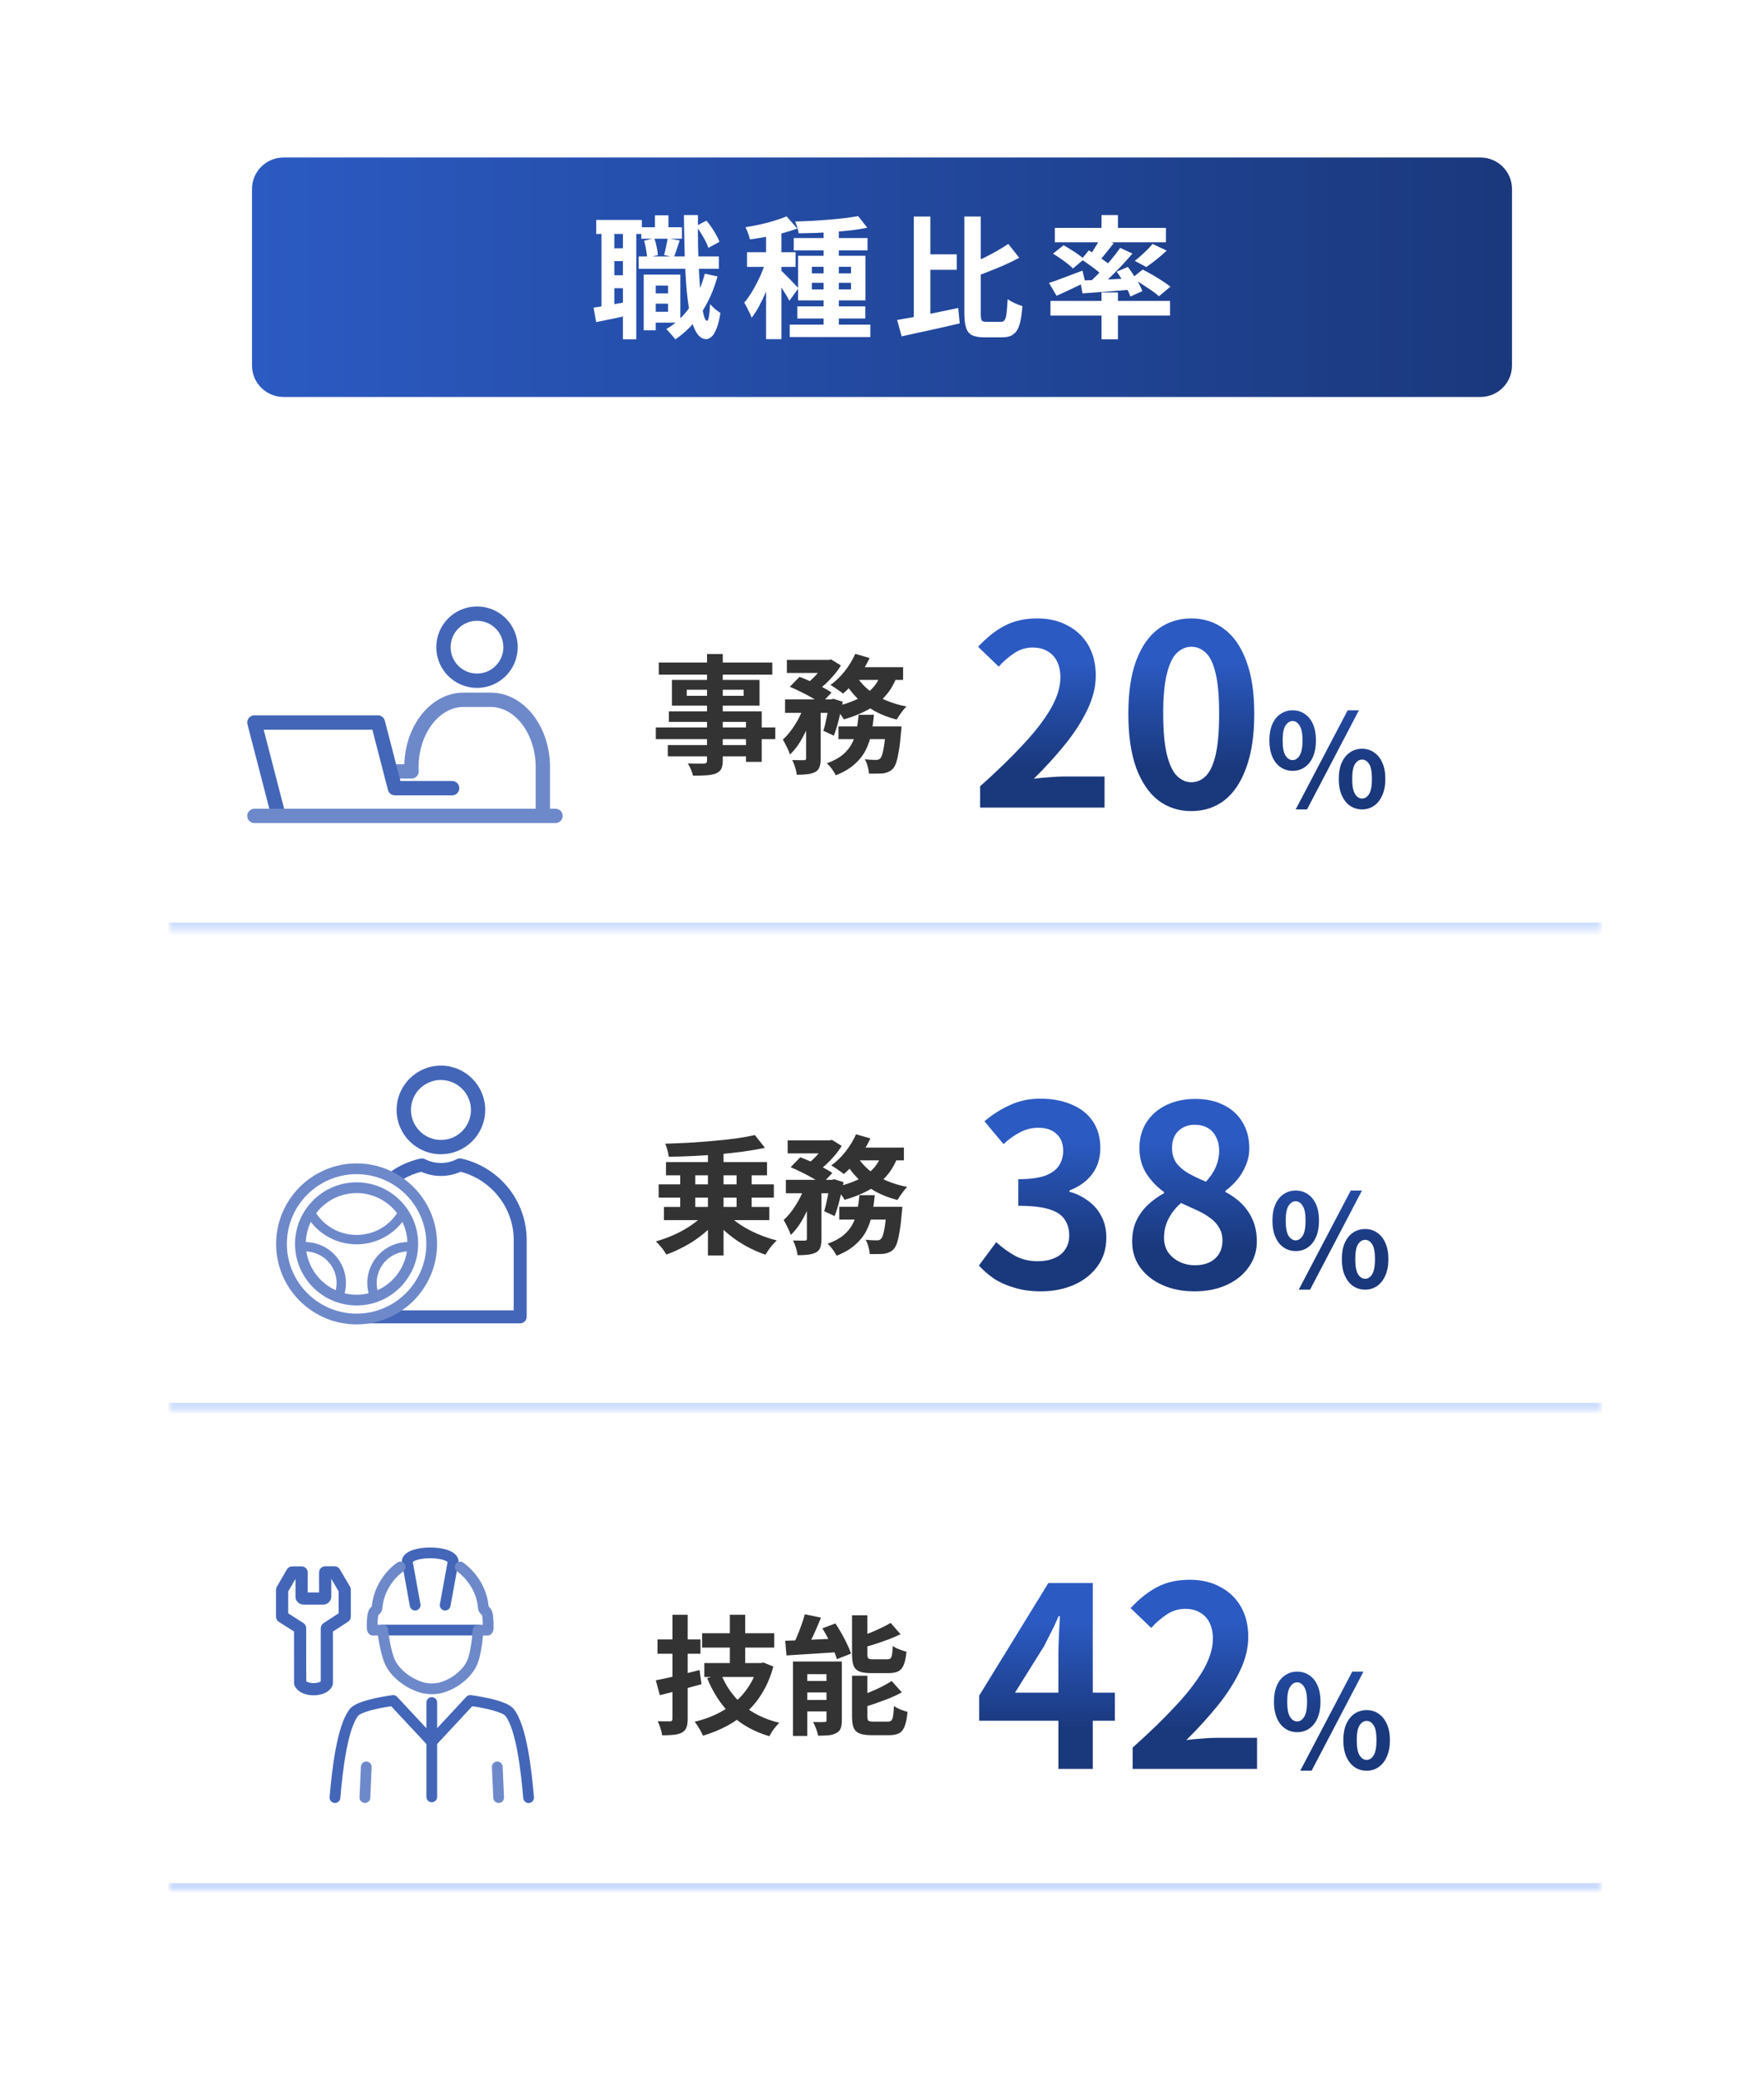<svg width="280" height="330" viewBox="0 0 280 330" fill="none" xmlns="http://www.w3.org/2000/svg">
<rect width="280" height="330" fill="white"/>
<path d="M40 30C40 27.239 42.239 25 45 25H235C237.761 25 240 27.239 240 30V58C240 60.761 237.761 63 235 63H45C42.239 63 40 60.761 40 58V30Z" fill="url(#paint0_linear_1119_7417)"/>
<path d="M174.845 34.13H177.449V37.07H174.845V34.13ZM174.845 46.415H177.449V53.849H174.845V46.415ZM166.739 47.759H185.723V50.09H166.739V47.759ZM167.432 36.167H185.072V38.456H167.432V36.167ZM182.951 38.708L185.198 39.779C184.666 40.269 184.113 40.745 183.539 41.207C182.965 41.655 182.44 42.047 181.964 42.383L180.116 41.396C180.438 41.158 180.767 40.885 181.103 40.577C181.453 40.269 181.789 39.954 182.111 39.632C182.447 39.296 182.727 38.988 182.951 38.708ZM174.656 37.805L176.777 38.603C176.357 39.149 175.923 39.695 175.475 40.241C175.041 40.787 174.642 41.249 174.278 41.627L172.703 40.934C172.927 40.64 173.158 40.311 173.396 39.947C173.634 39.583 173.865 39.212 174.089 38.834C174.313 38.456 174.502 38.113 174.656 37.805ZM177.806 39.338L179.759 40.241C179.185 40.913 178.555 41.613 177.869 42.341C177.183 43.055 176.497 43.741 175.811 44.399C175.125 45.043 174.474 45.61 173.858 46.1L172.388 45.281C173.004 44.763 173.641 44.168 174.299 43.496C174.971 42.81 175.615 42.103 176.231 41.375C176.847 40.647 177.372 39.968 177.806 39.338ZM171.653 41.165L172.829 39.737C173.235 39.975 173.669 40.248 174.131 40.556C174.593 40.864 175.034 41.172 175.454 41.48C175.874 41.774 176.217 42.047 176.483 42.299L175.244 43.937C174.992 43.671 174.663 43.377 174.257 43.055C173.851 42.719 173.417 42.39 172.955 42.068C172.493 41.732 172.059 41.431 171.653 41.165ZM171.464 44.525C172.164 44.497 172.962 44.469 173.858 44.441C174.754 44.399 175.706 44.357 176.714 44.315C177.722 44.259 178.737 44.21 179.759 44.168L179.738 45.953C178.338 46.065 176.945 46.177 175.559 46.289C174.173 46.401 172.927 46.492 171.821 46.562L171.464 44.525ZM177.239 43.118L179.024 42.362C179.332 42.754 179.633 43.181 179.927 43.643C180.235 44.091 180.515 44.539 180.767 44.987C181.019 45.435 181.201 45.841 181.313 46.205L179.423 47.066C179.311 46.702 179.136 46.296 178.898 45.848C178.674 45.386 178.415 44.917 178.121 44.441C177.841 43.951 177.547 43.51 177.239 43.118ZM166.508 44.903C167.18 44.693 167.985 44.406 168.923 44.042C169.875 43.678 170.841 43.314 171.821 42.95L172.262 44.798C171.506 45.176 170.722 45.554 169.91 45.932C169.112 46.31 168.377 46.646 167.705 46.94L166.508 44.903ZM167.138 40.262L168.818 38.918C169.182 39.114 169.567 39.345 169.973 39.611C170.393 39.863 170.785 40.122 171.149 40.388C171.527 40.654 171.835 40.899 172.073 41.123L170.309 42.614C170.099 42.39 169.812 42.138 169.448 41.858C169.098 41.578 168.72 41.298 168.314 41.018C167.908 40.738 167.516 40.486 167.138 40.262ZM179.654 44.168L181.376 42.782C181.852 43.02 182.37 43.3 182.93 43.622C183.49 43.944 184.022 44.273 184.526 44.609C185.03 44.931 185.45 45.225 185.786 45.491L183.959 47.024C183.665 46.744 183.273 46.436 182.783 46.1C182.293 45.764 181.775 45.421 181.229 45.071C180.683 44.721 180.158 44.42 179.654 44.168Z" fill="white"/>
<path d="M146.581 40.367H151.873V42.824H146.581V40.367ZM145.048 34.361H147.673V51.392L145.048 52.001V34.361ZM142.402 50.783C143.242 50.643 144.194 50.475 145.258 50.279C146.322 50.069 147.442 49.845 148.618 49.607C149.794 49.355 150.956 49.11 152.104 48.872L152.335 51.329C151.285 51.567 150.214 51.812 149.122 52.064C148.03 52.316 146.973 52.547 145.951 52.757C144.929 52.981 143.984 53.191 143.116 53.387L142.402 50.783ZM160.042 38.708L161.785 40.913C161.071 41.291 160.315 41.662 159.517 42.026C158.719 42.376 157.907 42.712 157.081 43.034C156.269 43.356 155.478 43.657 154.708 43.937C154.638 43.643 154.519 43.307 154.351 42.929C154.183 42.537 154.015 42.208 153.847 41.942C154.575 41.648 155.31 41.326 156.052 40.976C156.808 40.612 157.529 40.234 158.215 39.842C158.901 39.45 159.51 39.072 160.042 38.708ZM153.07 34.361H155.674V49.691C155.674 50.307 155.723 50.692 155.821 50.846C155.933 51 156.185 51.077 156.577 51.077C156.675 51.077 156.822 51.077 157.018 51.077C157.228 51.077 157.452 51.077 157.69 51.077C157.942 51.077 158.173 51.077 158.383 51.077C158.607 51.077 158.768 51.077 158.866 51.077C159.146 51.077 159.349 50.979 159.475 50.783C159.615 50.573 159.713 50.209 159.769 49.691C159.839 49.173 159.895 48.438 159.937 47.486C160.245 47.696 160.623 47.906 161.071 48.116C161.533 48.326 161.939 48.48 162.289 48.578C162.205 49.768 162.058 50.727 161.848 51.455C161.638 52.183 161.316 52.708 160.882 53.03C160.462 53.366 159.867 53.534 159.097 53.534C158.999 53.534 158.852 53.534 158.656 53.534C158.46 53.534 158.243 53.534 158.005 53.534C157.767 53.534 157.529 53.534 157.291 53.534C157.053 53.534 156.836 53.534 156.64 53.534C156.458 53.534 156.311 53.534 156.199 53.534C155.387 53.534 154.75 53.422 154.288 53.198C153.84 52.974 153.525 52.575 153.343 52.001C153.161 51.441 153.07 50.664 153.07 49.67V34.361Z" fill="white"/>
<path d="M130.733 35.915H133.148V52.526H130.733V35.915ZM125.987 37.784H137.705V39.737H125.987V37.784ZM125.357 51.518H138.146V53.492H125.357V51.518ZM126.554 48.62H137.348V50.552H126.554V48.62ZM136.214 34.298L137.663 36.146C136.907 36.3 136.081 36.433 135.185 36.545C134.289 36.643 133.365 36.727 132.413 36.797C131.461 36.867 130.502 36.923 129.536 36.965C128.57 36.993 127.646 37.014 126.764 37.028C126.736 36.762 126.666 36.447 126.554 36.083C126.442 35.719 126.33 35.411 126.218 35.159C127.086 35.131 127.975 35.096 128.885 35.054C129.809 34.998 130.712 34.935 131.594 34.865C132.476 34.795 133.309 34.711 134.093 34.613C134.891 34.515 135.598 34.41 136.214 34.298ZM128.864 44.882V45.932H135.08V44.882H128.864ZM128.864 42.341V43.391H135.08V42.341H128.864ZM126.68 40.598H137.369V47.675H126.68V40.598ZM121.598 36.083H124.034V53.828H121.598V36.083ZM118.574 40.031H126.281V42.362H118.574V40.031ZM121.724 40.976L123.194 41.606C122.998 42.362 122.76 43.146 122.48 43.958C122.2 44.77 121.892 45.575 121.556 46.373C121.22 47.157 120.863 47.899 120.485 48.599C120.107 49.299 119.715 49.908 119.309 50.426C119.183 50.062 119.001 49.656 118.763 49.208C118.539 48.746 118.329 48.354 118.133 48.032C118.497 47.612 118.854 47.122 119.204 46.562C119.568 45.988 119.911 45.379 120.233 44.735C120.555 44.091 120.842 43.447 121.094 42.803C121.346 42.159 121.556 41.55 121.724 40.976ZM124.853 34.34L126.554 36.272C125.84 36.538 125.056 36.783 124.202 37.007C123.348 37.231 122.473 37.427 121.577 37.595C120.695 37.749 119.848 37.882 119.036 37.994C118.98 37.714 118.882 37.392 118.742 37.028C118.602 36.65 118.462 36.328 118.322 36.062C119.092 35.936 119.876 35.789 120.674 35.621C121.486 35.439 122.249 35.236 122.963 35.012C123.691 34.788 124.321 34.564 124.853 34.34ZM123.992 42.95C124.118 43.048 124.307 43.23 124.559 43.496C124.825 43.748 125.105 44.028 125.399 44.336C125.707 44.644 125.98 44.931 126.218 45.197C126.456 45.449 126.631 45.631 126.743 45.743L125.294 47.738C125.168 47.472 125 47.171 124.79 46.835C124.594 46.499 124.377 46.149 124.139 45.785C123.915 45.421 123.691 45.078 123.467 44.756C123.243 44.42 123.047 44.147 122.879 43.937L123.992 42.95Z" fill="white"/>
<path d="M103.119 46.562H106.899V48.2H103.119V46.562ZM101.796 36.062H108.243V37.889H101.796V36.062ZM101.376 40.703H114.102V42.656H101.376V40.703ZM103.644 43.58H107.991V51.203H103.644V49.481H106.038V45.323H103.644V43.58ZM102.174 43.58H104.085V52.421H102.174V43.58ZM103.959 34.172H106.101V37.301H103.959V34.172ZM111.876 43.433L113.892 43.874C113.276 46.086 112.401 48.039 111.267 49.733C110.133 51.413 108.775 52.792 107.193 53.87C107.109 53.744 106.976 53.576 106.794 53.366C106.626 53.156 106.444 52.946 106.248 52.736C106.066 52.526 105.905 52.358 105.765 52.232C107.277 51.336 108.544 50.132 109.566 48.62C110.602 47.108 111.372 45.379 111.876 43.433ZM102.237 38.204L103.854 37.805C104.008 38.225 104.134 38.687 104.232 39.191C104.344 39.681 104.407 40.115 104.421 40.493L102.72 40.913C102.706 40.549 102.65 40.115 102.552 39.611C102.468 39.093 102.363 38.624 102.237 38.204ZM110.49 35.873L112.128 35.012C112.562 35.516 112.968 36.083 113.346 36.713C113.724 37.329 114.011 37.882 114.207 38.372L112.443 39.338C112.289 38.862 112.023 38.295 111.645 37.637C111.267 36.979 110.882 36.391 110.49 35.873ZM105.975 37.805L107.886 38.162C107.718 38.652 107.557 39.135 107.403 39.611C107.249 40.073 107.109 40.479 106.983 40.829L105.408 40.472C105.52 40.094 105.625 39.653 105.723 39.149C105.835 38.645 105.919 38.197 105.975 37.805ZM94.635 34.907H101.88V37.133H94.635V34.907ZM96.462 39.401H100.137V41.438H96.462V39.401ZM96.462 43.685H100.137V45.743H96.462V43.685ZM95.475 36.104H97.512V49.292H95.475V36.104ZM98.877 36.104H100.998V53.849H98.877V36.104ZM94.215 48.83C94.971 48.718 95.86 48.571 96.882 48.389C97.918 48.207 98.975 48.018 100.053 47.822L100.221 49.943C99.255 50.153 98.289 50.363 97.323 50.573C96.357 50.769 95.461 50.951 94.635 51.119L94.215 48.83ZM108.558 34.13H110.784C110.77 35.908 110.777 37.623 110.805 39.275C110.847 40.927 110.91 42.46 110.994 43.874C111.078 45.274 111.176 46.499 111.288 47.549C111.414 48.599 111.554 49.425 111.708 50.027C111.862 50.615 112.03 50.909 112.212 50.909C112.352 50.909 112.457 50.678 112.527 50.216C112.611 49.754 112.674 49.103 112.716 48.263C112.842 48.417 113.01 48.592 113.22 48.788C113.43 48.984 113.64 49.159 113.85 49.313C114.06 49.467 114.228 49.586 114.354 49.67C114.172 50.804 113.948 51.672 113.682 52.274C113.43 52.876 113.164 53.282 112.884 53.492C112.604 53.716 112.345 53.828 112.107 53.828C111.519 53.814 111.022 53.499 110.616 52.883C110.21 52.267 109.874 51.385 109.608 50.237C109.356 49.089 109.153 47.71 108.999 46.1C108.859 44.476 108.754 42.656 108.684 40.64C108.628 38.624 108.586 36.454 108.558 34.13Z" fill="white"/>
<mask id="path-6-inside-1_1119_7417" fill="white">
<path d="M26.742 85H254.255V147.566H26.742V85Z"/>
</mask>
<path d="M254.255 147.566V146.429H26.742V147.566V148.704H254.255V147.566Z" fill="#CADBFF" mask="url(#path-6-inside-1_1119_7417)"/>
<path d="M79.901 102.712C79.901 100.394 78.034 98.526 75.716 98.525C73.398 98.525 71.529 100.394 71.529 102.712C71.529 105.03 73.398 106.897 75.716 106.897C78.032 106.897 79.901 105.02 79.901 102.712ZM82.177 102.712C82.177 106.273 79.292 109.173 75.716 109.173C72.141 109.173 69.254 106.286 69.254 102.712C69.254 99.137 72.141 96.25 75.716 96.25C79.29 96.25 82.177 99.138 82.177 102.712Z" fill="#4366B8"/>
<path d="M85.028 129.069V121.743C85.028 119.041 84.17 116.62 82.837 114.897C81.504 113.175 79.744 112.199 77.895 112.199H73.572C71.656 112.199 69.831 113.251 68.482 115.098C67.135 116.943 66.32 119.524 66.462 122.369C66.477 122.68 66.364 122.984 66.149 123.21C65.935 123.436 65.637 123.563 65.325 123.563H62.22C61.592 123.563 61.082 123.054 61.082 122.426C61.082 121.798 61.592 121.288 62.22 121.288H64.178C64.263 118.414 65.173 115.773 66.644 113.757C68.317 111.466 70.768 109.924 73.572 109.924H77.895C80.597 109.924 82.972 111.354 84.637 113.505C86.301 115.655 87.303 118.575 87.303 121.743V129.069C87.303 129.698 86.793 130.207 86.165 130.207C85.537 130.207 85.028 129.697 85.028 129.069Z" fill="#6E89CA"/>
<path d="M59.98 113.529L60.076 113.533C60.553 113.573 60.959 113.91 61.081 114.38V114.381L61.082 114.383C61.083 114.385 61.083 114.389 61.084 114.394C61.086 114.403 61.09 114.416 61.095 114.434C61.104 114.469 61.118 114.521 61.136 114.589C61.171 114.724 61.221 114.92 61.285 115.164C61.413 115.654 61.592 116.34 61.795 117.122C62.201 118.683 62.706 120.631 63.104 122.178C63.289 122.873 63.447 123.488 63.566 123.949H71.766C72.394 123.949 72.903 124.459 72.903 125.087C72.903 125.715 72.394 126.224 71.766 126.225H62.688C62.166 126.225 61.711 125.87 61.584 125.363C61.552 125.234 61.28 124.17 60.905 122.764L60.903 122.754C60.506 121.208 59.999 119.258 59.593 117.694C59.399 116.948 59.228 116.289 59.102 115.805H41.851L45.155 128.556C45.313 129.164 44.948 129.785 44.34 129.942C43.732 130.1 43.111 129.735 42.953 129.127L39.278 114.952C39.19 114.611 39.265 114.249 39.48 113.971C39.696 113.692 40.028 113.529 40.38 113.529H59.98Z" fill="#4366B8"/>
<path d="M88.181 128.352C88.809 128.352 89.318 128.861 89.318 129.489C89.318 130.117 88.809 130.627 88.181 130.627H40.38C39.752 130.627 39.242 130.118 39.242 129.489C39.242 128.861 39.752 128.352 40.38 128.352H88.181Z" fill="#6E89CA"/>
<path d="M124.9 104.737H131.596V106.805H124.9V104.737ZM133.091 115.282H141.404V117.309H133.091V115.282ZM124.614 111.003H132.231V113.132H124.614V111.003ZM127.951 111.883H130.265V120.381C130.265 120.94 130.204 121.391 130.081 121.732C129.972 122.073 129.74 122.339 129.385 122.531C129.03 122.708 128.613 122.824 128.136 122.879C127.658 122.933 127.105 122.961 126.477 122.961C126.436 122.619 126.347 122.223 126.211 121.773C126.074 121.336 125.924 120.954 125.76 120.626C126.156 120.64 126.532 120.647 126.887 120.647C127.241 120.647 127.487 120.647 127.624 120.647C127.747 120.633 127.828 120.613 127.869 120.585C127.924 120.544 127.951 120.463 127.951 120.34V111.883ZM140.626 115.282H143.104C143.104 115.282 143.097 115.398 143.083 115.63C143.07 115.849 143.049 116.04 143.022 116.203C142.926 117.391 142.81 118.374 142.674 119.152C142.551 119.916 142.414 120.531 142.264 120.995C142.114 121.445 141.937 121.78 141.732 121.998C141.513 122.23 141.281 122.394 141.036 122.49C140.804 122.599 140.537 122.681 140.237 122.735C139.991 122.763 139.664 122.776 139.254 122.776C138.845 122.79 138.401 122.79 137.923 122.776C137.91 122.421 137.841 122.032 137.718 121.609C137.609 121.186 137.459 120.817 137.268 120.503C137.637 120.544 137.978 120.572 138.292 120.585C138.619 120.599 138.865 120.606 139.029 120.606C139.193 120.606 139.322 120.592 139.418 120.565C139.514 120.524 139.609 120.463 139.705 120.381C139.828 120.258 139.944 120.026 140.053 119.684C140.162 119.329 140.264 118.818 140.36 118.149C140.455 117.48 140.544 116.627 140.626 115.589V115.282ZM136.285 113.439H138.722C138.626 114.49 138.483 115.494 138.292 116.449C138.114 117.391 137.814 118.272 137.391 119.091C136.968 119.91 136.374 120.654 135.609 121.323C134.859 121.991 133.876 122.565 132.661 123.043C132.524 122.756 132.32 122.421 132.047 122.039C131.774 121.671 131.507 121.37 131.248 121.138C132.313 120.756 133.159 120.299 133.787 119.766C134.429 119.22 134.913 118.62 135.241 117.964C135.582 117.309 135.821 116.599 135.958 115.835C136.108 115.07 136.217 114.272 136.285 113.439ZM125.371 108.996L126.907 107.419C127.467 107.624 128.061 107.87 128.688 108.156C129.33 108.443 129.938 108.736 130.511 109.037C131.098 109.337 131.589 109.631 131.985 109.917L130.327 111.678C129.972 111.392 129.514 111.091 128.955 110.777C128.395 110.45 127.794 110.129 127.153 109.815C126.525 109.501 125.931 109.228 125.371 108.996ZM131.637 111.003H131.944L132.272 110.9L133.767 111.371C133.603 112.299 133.391 113.255 133.132 114.238C132.886 115.221 132.627 116.06 132.354 116.756L130.695 115.978C130.886 115.378 131.064 114.647 131.228 113.787C131.405 112.927 131.542 112.115 131.637 111.351V111.003ZM139.828 106.887L142.387 107.276C141.937 108.532 141.302 109.61 140.483 110.511C139.677 111.398 138.722 112.136 137.616 112.723C136.51 113.309 135.282 113.794 133.93 114.176C133.848 113.999 133.712 113.78 133.521 113.521C133.343 113.262 133.152 113.009 132.948 112.763C132.756 112.504 132.579 112.299 132.415 112.149C133.671 111.89 134.797 111.535 135.794 111.084C136.804 110.634 137.65 110.067 138.333 109.385C139.029 108.689 139.527 107.856 139.828 106.887ZM135.753 103.774L138.026 104.43C137.698 105.153 137.302 105.863 136.838 106.559C136.374 107.255 135.882 107.911 135.364 108.525C134.859 109.126 134.34 109.644 133.808 110.081C133.657 109.945 133.459 109.794 133.214 109.631C132.968 109.453 132.722 109.283 132.477 109.119C132.231 108.955 132.012 108.818 131.821 108.709C132.627 108.136 133.378 107.412 134.074 106.539C134.77 105.651 135.33 104.73 135.753 103.774ZM136.019 107.419C136.497 108.184 137.118 108.88 137.882 109.508C138.66 110.136 139.555 110.675 140.565 111.125C141.588 111.562 142.694 111.897 143.882 112.129C143.718 112.279 143.534 112.484 143.329 112.743C143.138 112.989 142.954 113.241 142.776 113.501C142.599 113.76 142.448 113.992 142.326 114.197C141.07 113.883 139.916 113.439 138.865 112.866C137.828 112.293 136.893 111.603 136.06 110.798C135.241 109.992 134.551 109.078 133.992 108.054L136.019 107.419ZM127.726 111.74L129.303 112.333C129.043 113.234 128.716 114.156 128.32 115.098C127.938 116.04 127.501 116.913 127.009 117.719C126.518 118.524 125.979 119.2 125.392 119.746C125.283 119.391 125.112 118.988 124.88 118.538C124.661 118.087 124.457 117.698 124.266 117.371C124.757 116.934 125.221 116.408 125.658 115.794C126.108 115.18 126.511 114.524 126.866 113.828C127.221 113.118 127.508 112.422 127.726 111.74ZM135.691 105.883H143.349V107.911H134.708L135.691 105.883ZM131.023 104.737H131.535L131.924 104.655L133.48 105.617C133.18 106.109 132.811 106.614 132.374 107.133C131.937 107.651 131.466 108.143 130.961 108.607C130.47 109.057 129.978 109.453 129.487 109.794C129.269 109.59 129.002 109.378 128.688 109.16C128.388 108.941 128.115 108.757 127.869 108.607C128.306 108.306 128.723 107.958 129.118 107.563C129.528 107.153 129.897 106.737 130.224 106.313C130.565 105.89 130.832 105.508 131.023 105.167V104.737Z" fill="#333333"/>
<path d="M112.227 103.795H114.725V120.688C114.725 121.288 114.643 121.739 114.479 122.039C114.315 122.34 114.035 122.578 113.64 122.756C113.244 122.906 112.752 123.002 112.165 123.043C111.592 123.083 110.868 123.104 109.995 123.104C109.94 122.817 109.831 122.483 109.667 122.101C109.503 121.732 109.34 121.418 109.176 121.159C109.517 121.172 109.858 121.186 110.2 121.2C110.541 121.2 110.848 121.2 111.121 121.2C111.408 121.2 111.606 121.2 111.715 121.2C111.906 121.186 112.036 121.145 112.104 121.077C112.186 121.009 112.227 120.879 112.227 120.688V103.795ZM104.569 105.146H122.588V107.071H104.569V105.146ZM109.012 109.467V110.429H118.042V109.467H109.012ZM106.657 107.911H120.561V111.985H106.657V107.911ZM106.166 112.907H120.909V120.913H118.411V114.565H106.166V112.907ZM104.098 115.446H123.059V117.309H104.098V115.446ZM106.002 118.251H119.762V120.033H106.002V118.251Z" fill="#333333"/>
<path d="M205.174 122.335C204.464 122.335 203.829 122.144 203.27 121.761C202.71 121.379 202.273 120.826 201.959 120.103C201.645 119.379 201.488 118.513 201.488 117.502C201.488 116.492 201.645 115.632 201.959 114.922C202.273 114.213 202.71 113.673 203.27 113.305C203.829 112.923 204.464 112.731 205.174 112.731C205.911 112.731 206.553 112.923 207.099 113.305C207.658 113.673 208.095 114.213 208.409 114.922C208.723 115.632 208.88 116.492 208.88 117.502C208.88 118.513 208.723 119.379 208.409 120.103C208.095 120.826 207.658 121.379 207.099 121.761C206.553 122.144 205.911 122.335 205.174 122.335ZM205.174 120.635C205.611 120.635 205.979 120.396 206.28 119.919C206.594 119.427 206.751 118.622 206.751 117.502C206.751 116.397 206.594 115.612 206.28 115.148C205.979 114.67 205.611 114.431 205.174 114.431C204.737 114.431 204.362 114.67 204.048 115.148C203.747 115.612 203.597 116.397 203.597 117.502C203.597 118.622 203.747 119.427 204.048 119.919C204.362 120.396 204.737 120.635 205.174 120.635ZM205.665 128.457L213.917 112.731H215.699L207.467 128.457H205.665ZM216.211 128.457C215.487 128.457 214.846 128.266 214.286 127.884C213.74 127.502 213.303 126.949 212.975 126.225C212.661 125.502 212.504 124.635 212.504 123.625C212.504 122.601 212.661 121.734 212.975 121.024C213.303 120.314 213.74 119.775 214.286 119.407C214.846 119.024 215.487 118.833 216.211 118.833C216.921 118.833 217.548 119.024 218.094 119.407C218.654 119.775 219.091 120.314 219.405 121.024C219.733 121.734 219.896 122.601 219.896 123.625C219.896 124.635 219.733 125.502 219.405 126.225C219.091 126.949 218.654 127.502 218.094 127.884C217.548 128.266 216.921 128.457 216.211 128.457ZM216.211 126.737C216.647 126.737 217.016 126.498 217.316 126.02C217.617 125.529 217.767 124.73 217.767 123.625C217.767 122.492 217.617 121.7 217.316 121.25C217.016 120.785 216.647 120.553 216.211 120.553C215.76 120.553 215.385 120.785 215.084 121.25C214.784 121.7 214.634 122.492 214.634 123.625C214.634 124.73 214.784 125.529 215.084 126.02C215.385 126.498 215.76 126.737 216.211 126.737Z" fill="url(#paint1_linear_1119_7417)"/>
<path d="M189.095 128.728C187.104 128.728 185.352 128.157 183.84 127.016C182.353 125.848 181.185 124.123 180.336 121.84C179.513 119.531 179.102 116.678 179.102 113.28C179.102 109.909 179.513 107.109 180.336 104.879C181.185 102.623 182.353 100.937 183.84 99.823C185.352 98.708 187.104 98.15 189.095 98.15C191.112 98.15 192.864 98.721 194.351 99.862C195.837 100.977 196.992 102.649 197.815 104.879C198.664 107.109 199.089 109.909 199.089 113.28C199.089 116.678 198.664 119.531 197.815 121.84C196.992 124.123 195.837 125.848 194.351 127.016C192.864 128.157 191.112 128.728 189.095 128.728ZM189.095 124.149C189.971 124.149 190.741 123.818 191.404 123.154C192.068 122.491 192.586 121.376 192.957 119.81C193.329 118.217 193.515 116.041 193.515 113.28C193.515 110.546 193.329 108.409 192.957 106.87C192.586 105.304 192.068 104.216 191.404 103.605C190.741 102.968 189.971 102.649 189.095 102.649C188.272 102.649 187.516 102.968 186.826 103.605C186.162 104.216 185.631 105.304 185.233 106.87C184.835 108.409 184.636 110.546 184.636 113.28C184.636 116.041 184.835 118.217 185.233 119.81C185.631 121.376 186.162 122.491 186.826 123.154C187.516 123.818 188.272 124.149 189.095 124.149Z" fill="url(#paint2_linear_1119_7417)"/>
<path d="M155.576 128.171V124.787C158.257 122.398 160.54 120.181 162.424 118.137C164.336 116.094 165.795 114.196 166.804 112.444C167.813 110.666 168.317 109.02 168.317 107.507C168.317 106.551 168.145 105.715 167.799 104.999C167.454 104.282 166.95 103.738 166.287 103.366C165.649 102.968 164.853 102.769 163.898 102.769C162.836 102.769 161.854 103.074 160.951 103.685C160.075 104.269 159.266 104.972 158.523 105.795L155.258 102.649C156.638 101.163 158.045 100.048 159.478 99.305C160.938 98.535 162.663 98.15 164.654 98.15C166.512 98.15 168.131 98.535 169.512 99.305C170.918 100.048 172.007 101.097 172.776 102.45C173.546 103.804 173.931 105.397 173.931 107.228C173.931 109.007 173.48 110.825 172.577 112.683C171.701 114.514 170.52 116.346 169.034 118.177C167.547 120.009 165.902 121.814 164.097 123.592C164.866 123.486 165.689 123.406 166.565 123.353C167.468 123.274 168.264 123.234 168.954 123.234H175.324V128.171H155.576Z" fill="url(#paint3_linear_1119_7417)"/>
<mask id="path-17-inside-2_1119_7417" fill="white">
<path d="M26.742 161.217H254.255V223.783H26.742V161.217Z"/>
</mask>
<path d="M254.255 223.783V222.645H26.742V223.783V224.921H254.255V223.783Z" fill="#CADBFF" mask="url(#path-17-inside-2_1119_7417)"/>
<path fill-rule="evenodd" clip-rule="evenodd" d="M57.391 209.449H82.565C82.815 209.449 83.031 209.245 83.031 208.983V196.788C83.031 193.899 82.019 191.066 80.187 188.814C78.379 186.596 75.853 185.037 73.078 184.423C72.975 184.4 72.861 184.423 72.77 184.468C71.906 184.912 70.962 185.14 69.983 185.14C69.005 185.14 68.061 184.912 67.196 184.468C67.105 184.423 66.992 184.4 66.889 184.423C64.341 184.98 62.054 186.3 60.28 188.245C60.109 188.439 60.121 188.723 60.303 188.894C60.485 189.064 60.781 189.053 60.951 188.871C62.566 187.119 64.625 185.902 66.923 185.367C67.879 185.834 68.903 186.061 69.983 186.061C71.064 186.061 72.099 185.822 73.043 185.367C78.31 186.607 82.11 191.385 82.11 196.788V208.528H57.55C57.55 208.528 57.447 208.494 57.391 208.494C57.14 208.494 56.924 208.699 56.924 208.96V208.994C56.924 209.245 57.129 209.461 57.379 209.461L57.391 209.449Z" fill="#6E89CA"/>
<path d="M83.602 196.788C83.602 193.767 82.544 190.808 80.631 188.455L80.63 188.454C78.741 186.138 76.103 184.509 73.202 183.867V183.868C73.009 183.825 72.821 183.848 72.664 183.9L72.518 183.96L72.513 183.963C71.729 184.365 70.874 184.571 69.985 184.571C69.097 184.571 68.242 184.365 67.458 183.963L67.453 183.96C67.275 183.871 67.028 183.812 66.77 183.868C64.273 184.415 62.015 185.661 60.216 187.488L59.861 187.862L59.855 187.869C59.489 188.285 59.502 188.92 59.916 189.309C60.33 189.697 60.986 189.668 61.368 189.26L61.371 189.257C62.868 187.633 64.762 186.496 66.873 185.967C67.853 186.411 68.895 186.63 69.985 186.63C71.077 186.63 72.127 186.4 73.096 185.967C78.013 187.213 81.543 191.712 81.543 196.788V207.959H57.628C57.588 207.949 57.493 207.925 57.393 207.925C56.837 207.925 56.358 208.376 56.357 208.96V208.994C56.357 209.54 56.799 210.029 57.381 210.029H57.616L57.627 210.019H82.566C83.122 210.019 83.601 209.568 83.602 208.984V196.788ZM60.54 188.481L60.539 188.482L60.54 188.48V188.481Z" fill="#4366B8"/>
<path d="M69.986 171.398C67.358 171.398 65.23 173.537 65.23 176.153C65.23 177.416 65.731 178.61 66.63 179.52C67.528 180.419 68.723 180.92 69.997 180.92C72.625 180.92 74.752 178.781 74.752 176.165C74.752 173.548 72.613 171.41 69.997 171.41M69.986 169.123C73.865 169.123 77.016 172.274 77.016 176.153C77.016 180.032 73.865 183.183 69.986 183.183C66.106 183.183 62.944 180.032 62.955 176.153C62.955 172.274 66.106 169.123 69.986 169.123Z" fill="#4366B8"/>
<path fill-rule="evenodd" clip-rule="evenodd" d="M56.606 209.336C63.181 209.336 68.527 203.989 68.527 197.414C68.527 190.839 63.181 185.492 56.606 185.492C50.031 185.492 44.684 190.839 44.684 197.414C44.684 200.588 45.924 203.579 48.176 205.843C50.429 208.096 53.42 209.336 56.606 209.336Z" fill="white"/>
<path d="M56.604 186.346C50.495 186.346 45.535 191.306 45.535 197.415C45.535 203.512 50.495 208.483 56.604 208.483C62.713 208.483 67.673 203.512 67.673 197.415C67.673 191.317 62.713 186.346 56.604 186.346ZM56.604 184.64C63.646 184.64 69.379 190.373 69.379 197.415C69.379 204.456 63.646 210.189 56.604 210.189C53.191 210.189 49.995 208.858 47.572 206.447C45.16 204.035 43.829 200.827 43.829 197.415C43.829 190.373 49.562 184.64 56.604 184.64Z" fill="#6E89CA"/>
<path fill-rule="evenodd" clip-rule="evenodd" d="M59.335 205.89C59.335 205.89 59.437 205.89 59.483 205.867C59.721 205.787 59.858 205.526 59.778 205.287C59.596 204.752 59.505 204.195 59.505 203.614C59.505 200.702 61.883 198.325 64.795 198.325C64.875 198.325 64.943 198.325 65.034 198.325C65.284 198.336 65.5 198.143 65.512 197.881C65.512 197.631 65.33 197.415 65.068 197.403C64.966 197.403 64.875 197.403 64.795 197.403C61.371 197.403 58.584 200.19 58.584 203.614C58.584 204.286 58.686 204.945 58.903 205.571C58.971 205.764 59.153 205.89 59.346 205.89H59.335Z" fill="#6E89CA"/>
<path d="M58.869 203.614C58.869 200.347 61.529 197.688 64.796 197.688H65.057L65.123 197.703C65.183 197.731 65.225 197.792 65.228 197.874C65.22 197.976 65.138 198.045 65.048 198.041L65.035 198.04H64.796C61.727 198.04 59.222 200.545 59.222 203.614C59.222 204.225 59.318 204.813 59.51 205.378C59.53 205.441 59.508 205.514 59.456 205.561L59.394 205.597L59.381 205.602C59.378 205.602 59.373 205.603 59.367 205.604C59.36 205.604 59.352 205.604 59.346 205.604C59.292 205.604 59.237 205.577 59.201 205.53L59.172 205.477C58.967 204.884 58.869 204.256 58.869 203.614ZM58.301 203.614C58.301 204.314 58.407 205.006 58.635 205.664V205.666L58.903 205.571L58.636 205.666C58.739 205.959 59.008 206.153 59.306 206.17C59.316 206.171 59.326 206.174 59.336 206.174H59.362C59.376 206.173 59.396 206.172 59.418 206.17C59.443 206.168 59.508 206.16 59.573 206.136V206.137C59.578 206.135 59.582 206.132 59.587 206.13C59.595 206.127 59.603 206.125 59.61 206.121V206.12C59.969 205.978 60.175 205.576 60.049 205.196V205.195C59.877 204.691 59.791 204.164 59.791 203.614C59.791 200.859 62.041 198.609 64.796 198.609H65.035V198.608C65.438 198.62 65.779 198.307 65.797 197.894V197.881C65.797 197.494 65.51 197.138 65.081 197.119H64.796C61.215 197.119 58.301 200.033 58.301 203.614Z" fill="#6E89CA"/>
<path fill-rule="evenodd" clip-rule="evenodd" d="M53.878 205.89C54.072 205.89 54.254 205.764 54.31 205.571C54.515 204.945 54.629 204.286 54.629 203.614C54.629 200.19 51.842 197.403 48.418 197.403C48.327 197.403 48.236 197.403 48.145 197.403C47.895 197.403 47.69 197.631 47.701 197.881C47.701 198.131 47.929 198.336 48.179 198.325C48.258 198.325 48.338 198.325 48.418 198.325C51.33 198.325 53.708 200.702 53.708 203.614C53.708 204.183 53.617 204.741 53.434 205.287C53.355 205.526 53.48 205.787 53.73 205.867C53.776 205.878 53.833 205.89 53.878 205.89Z" fill="#6E89CA"/>
<path d="M53.993 203.614C53.993 200.545 51.488 198.04 48.419 198.04H48.167V198.041C48.068 198.046 47.986 197.959 47.986 197.881V197.868L47.988 197.832C48.003 197.75 48.078 197.688 48.145 197.688H48.419C51.686 197.688 54.346 200.347 54.346 203.614C54.346 204.174 54.263 204.726 54.11 205.257L54.041 205.482L54.038 205.491C54.019 205.556 53.954 205.605 53.879 205.605C53.878 205.605 53.876 205.605 53.871 205.604C53.866 205.604 53.859 205.603 53.852 205.602C53.84 205.6 53.827 205.596 53.815 205.593C53.721 205.561 53.675 205.468 53.705 205.377C53.897 204.802 53.993 204.214 53.993 203.614ZM53.424 203.614C53.424 204.152 53.338 204.679 53.166 205.196C53.038 205.582 53.24 206.009 53.645 206.138C53.65 206.139 53.656 206.141 53.662 206.143C53.712 206.155 53.797 206.174 53.879 206.174C54.188 206.174 54.485 205.976 54.582 205.658V205.659C54.795 205.007 54.914 204.317 54.914 203.614C54.914 200.033 52 197.119 48.419 197.119H48.145C47.723 197.119 47.4 197.492 47.418 197.894L47.419 197.893C47.426 198.305 47.787 198.619 48.18 198.608V198.609H48.419C51.174 198.609 53.424 200.859 53.424 203.614Z" fill="#6E89CA"/>
<path d="M48.538 197.415C48.538 192.972 52.16 189.35 56.602 189.35C61.046 189.35 64.668 192.972 64.668 197.415C64.668 201.859 61.056 205.479 56.602 205.479C52.16 205.479 48.538 201.858 48.538 197.415ZM46.831 197.415C46.831 202.8 51.217 207.186 56.602 207.187C62 207.187 66.375 202.8 66.375 197.415C66.375 192.03 61.988 187.643 56.602 187.643C51.217 187.643 46.831 192.03 46.831 197.415Z" fill="#6E89CA"/>
<path fill-rule="evenodd" clip-rule="evenodd" d="M56.602 197.198C59.651 197.198 62.46 195.663 64.11 193.092C64.246 192.876 64.189 192.591 63.973 192.455C63.757 192.318 63.473 192.375 63.336 192.591C61.857 194.9 59.343 196.277 56.602 196.277C53.86 196.277 51.346 194.9 49.867 192.591C49.731 192.375 49.447 192.318 49.23 192.455C49.014 192.591 48.957 192.876 49.094 193.092C50.743 195.663 53.553 197.198 56.602 197.198Z" fill="#6E89CA"/>
<path d="M50.107 192.438C49.882 192.084 49.42 191.999 49.079 192.214C48.724 192.439 48.639 192.901 48.855 193.243L48.855 193.245C50.557 195.898 53.457 197.483 56.602 197.483C59.748 197.483 62.648 195.898 64.35 193.245L64.352 193.243C64.567 192.901 64.481 192.439 64.126 192.214C63.785 191.999 63.323 192.084 63.098 192.438L62.961 192.644C61.519 194.747 59.164 195.992 56.602 195.992C53.958 195.992 51.534 194.665 50.107 192.438ZM49.383 192.696C49.473 192.639 49.58 192.667 49.628 192.743L49.629 192.744C51.16 195.135 53.764 196.562 56.602 196.562C59.441 196.562 62.046 195.135 63.577 192.744V192.743C63.625 192.667 63.732 192.639 63.822 192.696C63.899 192.744 63.927 192.849 63.87 192.94C62.273 195.428 59.554 196.914 56.602 196.914C53.651 196.914 50.932 195.428 49.335 192.94C49.278 192.85 49.307 192.744 49.383 192.696Z" fill="#6E89CA"/>
<path d="M125.025 180.985H131.721V183.053H125.025V180.985ZM133.216 191.53H141.529V193.557H133.216V191.53ZM124.739 187.251H132.356V189.38H124.739V187.251ZM128.076 188.131H130.39V196.629C130.39 197.188 130.329 197.639 130.206 197.98C130.097 198.321 129.865 198.588 129.51 198.779C129.155 198.956 128.738 199.072 128.261 199.127C127.783 199.181 127.23 199.209 126.602 199.209C126.561 198.867 126.472 198.472 126.336 198.021C126.199 197.584 126.049 197.202 125.885 196.874C126.281 196.888 126.657 196.895 127.012 196.895C127.366 196.895 127.612 196.895 127.749 196.895C127.872 196.881 127.953 196.861 127.994 196.833C128.049 196.792 128.076 196.711 128.076 196.588V188.131ZM140.751 191.53H143.229C143.229 191.53 143.222 191.646 143.208 191.878C143.195 192.097 143.174 192.288 143.147 192.452C143.051 193.639 142.935 194.622 142.799 195.4C142.676 196.165 142.539 196.779 142.389 197.243C142.239 197.693 142.062 198.028 141.857 198.246C141.638 198.478 141.406 198.642 141.161 198.738C140.929 198.847 140.662 198.929 140.362 198.983C140.116 199.011 139.789 199.024 139.379 199.024C138.97 199.038 138.526 199.038 138.048 199.024C138.035 198.669 137.966 198.28 137.843 197.857C137.734 197.434 137.584 197.065 137.393 196.752C137.762 196.792 138.103 196.82 138.417 196.833C138.744 196.847 138.99 196.854 139.154 196.854C139.318 196.854 139.447 196.84 139.543 196.813C139.639 196.772 139.734 196.711 139.83 196.629C139.953 196.506 140.069 196.274 140.178 195.932C140.287 195.578 140.389 195.066 140.485 194.397C140.58 193.728 140.669 192.875 140.751 191.837V191.53ZM136.41 189.687H138.847C138.751 190.738 138.608 191.742 138.417 192.697C138.239 193.639 137.939 194.52 137.516 195.339C137.093 196.158 136.499 196.902 135.734 197.571C134.984 198.239 134.001 198.813 132.786 199.291C132.649 199.004 132.445 198.669 132.172 198.287C131.899 197.919 131.632 197.618 131.373 197.386C132.438 197.004 133.284 196.547 133.912 196.014C134.554 195.468 135.038 194.868 135.366 194.212C135.707 193.557 135.946 192.847 136.083 192.083C136.233 191.318 136.342 190.52 136.41 189.687ZM125.496 185.244L127.032 183.667C127.592 183.872 128.186 184.118 128.813 184.404C129.455 184.691 130.063 184.985 130.636 185.285C131.223 185.585 131.714 185.879 132.11 186.165L130.452 187.926C130.097 187.64 129.639 187.339 129.08 187.025C128.52 186.698 127.919 186.377 127.278 186.063C126.65 185.749 126.056 185.476 125.496 185.244ZM131.762 187.251H132.069L132.397 187.148L133.892 187.619C133.728 188.547 133.516 189.503 133.257 190.486C133.011 191.469 132.752 192.308 132.479 193.004L130.82 192.226C131.011 191.626 131.189 190.895 131.353 190.035C131.53 189.175 131.666 188.363 131.762 187.599V187.251ZM139.953 183.135L142.512 183.524C142.062 184.78 141.427 185.858 140.608 186.759C139.802 187.646 138.847 188.384 137.741 188.971C136.635 189.558 135.407 190.042 134.055 190.424C133.973 190.247 133.837 190.028 133.646 189.769C133.468 189.51 133.277 189.257 133.073 189.012C132.881 188.752 132.704 188.547 132.54 188.397C133.796 188.138 134.922 187.783 135.919 187.332C136.929 186.882 137.775 186.315 138.458 185.633C139.154 184.937 139.652 184.104 139.953 183.135ZM135.878 180.022L138.151 180.678C137.823 181.401 137.427 182.111 136.963 182.807C136.499 183.503 136.007 184.159 135.489 184.773C134.984 185.374 134.465 185.892 133.933 186.329C133.782 186.193 133.584 186.042 133.339 185.879C133.093 185.701 132.847 185.531 132.602 185.367C132.356 185.203 132.137 185.066 131.946 184.957C132.752 184.384 133.503 183.66 134.199 182.787C134.895 181.899 135.455 180.978 135.878 180.022ZM136.144 183.667C136.622 184.432 137.243 185.128 138.007 185.756C138.785 186.384 139.68 186.923 140.69 187.373C141.713 187.81 142.819 188.145 144.007 188.377C143.843 188.527 143.659 188.732 143.454 188.991C143.263 189.237 143.079 189.489 142.901 189.749C142.724 190.008 142.573 190.24 142.451 190.445C141.195 190.131 140.041 189.687 138.99 189.114C137.953 188.541 137.018 187.851 136.185 187.046C135.366 186.24 134.677 185.326 134.117 184.302L136.144 183.667ZM127.851 187.988L129.428 188.582C129.168 189.482 128.841 190.404 128.445 191.346C128.063 192.288 127.626 193.161 127.134 193.967C126.643 194.772 126.104 195.448 125.517 195.994C125.408 195.639 125.237 195.236 125.005 194.786C124.786 194.335 124.582 193.946 124.391 193.619C124.882 193.182 125.346 192.656 125.783 192.042C126.233 191.428 126.636 190.772 126.991 190.076C127.346 189.366 127.633 188.67 127.851 187.988ZM135.816 182.132H143.474V184.159H134.833L135.816 182.132ZM131.148 180.985H131.66L132.049 180.903L133.605 181.865C133.305 182.357 132.936 182.862 132.499 183.381C132.062 183.899 131.591 184.391 131.086 184.855C130.595 185.305 130.103 185.701 129.612 186.042C129.394 185.838 129.127 185.626 128.813 185.408C128.513 185.189 128.24 185.005 127.994 184.855C128.431 184.555 128.848 184.206 129.243 183.811C129.653 183.401 130.022 182.985 130.349 182.562C130.69 182.138 130.957 181.756 131.148 181.415V180.985Z" fill="#333333"/>
<path d="M112.37 181.946H114.848V199.249H112.37V181.946ZM107.968 185.12H110.363V192.594H107.968V185.12ZM116.916 185.12H119.311V192.594H116.916V185.12ZM104.548 187.966H122.833V190.075H104.548V187.966ZM105.715 184.424H121.748V186.533H105.715V184.424ZM105.388 191.55H122.117V193.638H105.388V191.55ZM111.735 192.737L113.824 193.638C113.36 194.225 112.821 194.792 112.206 195.338C111.592 195.884 110.93 196.396 110.22 196.874C109.524 197.338 108.8 197.754 108.05 198.123C107.299 198.505 106.541 198.832 105.777 199.105C105.654 198.901 105.497 198.662 105.306 198.389C105.115 198.129 104.91 197.877 104.691 197.631C104.487 197.385 104.289 197.181 104.098 197.017C104.835 196.812 105.572 196.56 106.309 196.259C107.046 195.959 107.749 195.625 108.418 195.256C109.101 194.874 109.722 194.471 110.281 194.048C110.855 193.625 111.339 193.188 111.735 192.737ZM115.503 192.676C116.035 193.277 116.718 193.85 117.551 194.396C118.383 194.942 119.298 195.427 120.294 195.85C121.291 196.273 122.294 196.614 123.304 196.874C123.1 197.051 122.881 197.269 122.649 197.529C122.417 197.802 122.199 198.082 121.994 198.368C121.803 198.655 121.639 198.908 121.502 199.126C120.724 198.867 119.953 198.546 119.189 198.164C118.438 197.795 117.708 197.372 116.998 196.894C116.288 196.403 115.626 195.884 115.011 195.338C114.411 194.792 113.865 194.212 113.373 193.597L115.503 192.676ZM119.823 180.145L121.421 182.172C120.369 182.39 119.216 182.588 117.96 182.765C116.718 182.929 115.428 183.073 114.09 183.195C112.752 183.305 111.408 183.393 110.056 183.462C108.705 183.53 107.401 183.571 106.145 183.585C106.118 183.298 106.05 182.95 105.941 182.54C105.831 182.117 105.715 181.776 105.592 181.516C106.848 181.475 108.125 181.421 109.421 181.353C110.732 181.271 112.015 181.175 113.271 181.066C114.527 180.957 115.714 180.827 116.834 180.677C117.967 180.513 118.963 180.336 119.823 180.145Z" fill="#333333"/>
<path d="M205.658 198.552C204.949 198.552 204.314 198.36 203.754 197.978C203.194 197.596 202.758 197.043 202.444 196.32C202.13 195.596 201.973 194.729 201.973 193.719C201.973 192.709 202.13 191.849 202.444 191.139C202.758 190.429 203.194 189.89 203.754 189.522C204.314 189.139 204.949 188.948 205.658 188.948C206.396 188.948 207.037 189.139 207.583 189.522C208.143 189.89 208.58 190.429 208.894 191.139C209.208 191.849 209.365 192.709 209.365 193.719C209.365 194.729 209.208 195.596 208.894 196.32C208.58 197.043 208.143 197.596 207.583 197.978C207.037 198.36 206.396 198.552 205.658 198.552ZM205.658 196.852C206.095 196.852 206.464 196.613 206.764 196.135C207.078 195.644 207.235 194.839 207.235 193.719C207.235 192.613 207.078 191.829 206.764 191.364C206.464 190.887 206.095 190.648 205.658 190.648C205.222 190.648 204.846 190.887 204.532 191.364C204.232 191.829 204.082 192.613 204.082 193.719C204.082 194.839 204.232 195.644 204.532 196.135C204.846 196.613 205.222 196.852 205.658 196.852ZM206.15 204.674L214.402 188.948H216.183L207.952 204.674H206.15ZM216.695 204.674C215.972 204.674 215.33 204.483 214.77 204.101C214.224 203.718 213.787 203.166 213.46 202.442C213.146 201.719 212.989 200.852 212.989 199.842C212.989 198.818 213.146 197.951 213.46 197.241C213.787 196.531 214.224 195.992 214.77 195.623C215.33 195.241 215.972 195.05 216.695 195.05C217.405 195.05 218.033 195.241 218.579 195.623C219.139 195.992 219.575 196.531 219.889 197.241C220.217 197.951 220.381 198.818 220.381 199.842C220.381 200.852 220.217 201.719 219.889 202.442C219.575 203.166 219.139 203.718 218.579 204.101C218.033 204.483 217.405 204.674 216.695 204.674ZM216.695 202.954C217.132 202.954 217.5 202.715 217.801 202.237C218.101 201.746 218.251 200.947 218.251 199.842C218.251 198.709 218.101 197.917 217.801 197.466C217.5 197.002 217.132 196.77 216.695 196.77C216.245 196.77 215.869 197.002 215.569 197.466C215.269 197.917 215.118 198.709 215.118 199.842C215.118 200.947 215.269 201.746 215.569 202.237C215.869 202.715 216.245 202.954 216.695 202.954Z" fill="url(#paint4_linear_1119_7417)"/>
<path d="M189.581 204.945C187.697 204.945 186.011 204.613 184.525 203.95C183.038 203.286 181.857 202.357 180.981 201.163C180.132 199.968 179.707 198.601 179.707 197.062C179.707 195.788 179.933 194.673 180.384 193.717C180.862 192.735 181.485 191.886 182.255 191.169C183.025 190.453 183.861 189.855 184.764 189.378V189.179C183.649 188.382 182.72 187.413 181.976 186.272C181.233 185.104 180.862 183.75 180.862 182.211C180.862 180.618 181.247 179.238 182.016 178.07C182.786 176.902 183.835 176 185.162 175.363C186.515 174.726 188.042 174.407 189.74 174.407C191.492 174.407 193.005 174.739 194.279 175.403C195.553 176.04 196.535 176.942 197.226 178.11C197.942 179.278 198.301 180.658 198.301 182.251C198.301 183.206 198.115 184.109 197.743 184.958C197.398 185.808 196.934 186.577 196.35 187.267C195.792 187.931 195.182 188.502 194.518 188.979V189.179C195.447 189.656 196.283 190.254 197.026 190.97C197.77 191.687 198.367 192.55 198.818 193.558C199.269 194.54 199.495 195.708 199.495 197.062C199.495 198.548 199.07 199.889 198.221 201.083C197.398 202.278 196.243 203.22 194.757 203.91C193.271 204.6 191.545 204.945 189.581 204.945ZM191.413 187.546C192.129 186.776 192.66 185.98 193.005 185.157C193.35 184.334 193.523 183.485 193.523 182.609C193.523 181.813 193.364 181.109 193.045 180.499C192.753 179.862 192.315 179.371 191.731 179.026C191.147 178.681 190.444 178.508 189.621 178.508C188.612 178.508 187.763 178.827 187.073 179.464C186.383 180.101 186.038 181.016 186.038 182.211C186.038 183.113 186.263 183.896 186.714 184.56C187.192 185.197 187.843 185.754 188.665 186.232C189.488 186.683 190.404 187.121 191.413 187.546ZM189.701 200.804C190.55 200.804 191.293 200.658 191.93 200.366C192.594 200.048 193.111 199.597 193.483 199.013C193.855 198.402 194.04 197.686 194.04 196.863C194.04 196.093 193.868 195.429 193.523 194.872C193.204 194.288 192.753 193.784 192.169 193.359C191.585 192.908 190.895 192.496 190.099 192.125C189.302 191.753 188.426 191.355 187.471 190.93C186.675 191.594 186.024 192.404 185.52 193.359C185.016 194.288 184.764 195.31 184.764 196.425C184.764 197.301 184.976 198.071 185.401 198.734C185.852 199.371 186.449 199.875 187.192 200.247C187.935 200.619 188.772 200.804 189.701 200.804Z" fill="url(#paint5_linear_1119_7417)"/>
<path d="M165.217 204.945C163.678 204.945 162.297 204.759 161.076 204.388C159.855 204.042 158.767 203.565 157.812 202.954C156.883 202.317 156.073 201.614 155.383 200.844L158.13 197.141C159.033 197.964 160.015 198.681 161.076 199.291C162.165 199.875 163.372 200.167 164.699 200.167C165.708 200.167 166.584 200.008 167.327 199.689C168.097 199.371 168.681 198.906 169.079 198.296C169.504 197.685 169.716 196.942 169.716 196.066C169.716 195.084 169.477 194.248 168.999 193.558C168.548 192.841 167.739 192.297 166.571 191.926C165.403 191.554 163.757 191.368 161.634 191.368V187.148C163.439 187.148 164.859 186.962 165.894 186.59C166.929 186.192 167.659 185.661 168.084 184.998C168.535 184.308 168.761 183.525 168.761 182.649C168.761 181.507 168.416 180.618 167.725 179.981C167.035 179.317 166.066 178.986 164.819 178.986C163.784 178.986 162.815 179.225 161.912 179.702C161.037 180.154 160.161 180.777 159.285 181.574L156.259 177.951C157.559 176.862 158.926 176 160.36 175.363C161.793 174.699 163.372 174.367 165.098 174.367C166.982 174.367 168.641 174.672 170.074 175.283C171.534 175.893 172.662 176.783 173.459 177.951C174.255 179.118 174.653 180.538 174.653 182.211C174.653 183.803 174.228 185.17 173.379 186.312C172.53 187.453 171.322 188.329 169.756 188.939V189.138C170.844 189.43 171.826 189.908 172.702 190.572C173.605 191.209 174.308 192.018 174.812 193.001C175.343 193.983 175.609 195.124 175.609 196.425C175.609 198.203 175.131 199.729 174.175 201.003C173.246 202.277 171.986 203.259 170.393 203.95C168.827 204.613 167.102 204.945 165.217 204.945Z" fill="url(#paint6_linear_1119_7417)"/>
<mask id="path-36-inside-3_1119_7417" fill="white">
<path d="M26.742 237.434H254.255V300H26.742V237.434Z"/>
</mask>
<path d="M254.255 300V298.862H26.742V300V301.137H254.255V300Z" fill="#CADBFF" mask="url(#path-36-inside-3_1119_7417)"/>
<path d="M74.66 269.023C74.419 269.018 74.186 269.117 74.02 269.295L68.536 275.198L63.029 269.294L62.954 269.223C62.769 269.068 62.525 268.996 62.283 269.031C60.964 269.221 59.538 269.481 58.343 269.814C57.746 269.979 57.184 270.17 56.713 270.389C56.264 270.597 55.798 270.875 55.497 271.265L55.297 271.541C54.842 272.214 54.475 273.071 54.169 274C53.815 275.074 53.525 276.304 53.285 277.583C52.805 280.141 52.512 282.957 52.318 285.217C52.278 285.686 52.626 286.099 53.096 286.14C53.565 286.18 53.978 285.833 54.018 285.363C54.211 283.119 54.498 280.371 54.962 277.899C55.194 276.662 55.467 275.51 55.789 274.533C56.115 273.544 56.472 272.791 56.846 272.31L56.846 272.309C56.892 272.249 57.054 272.111 57.431 271.936C57.787 271.771 58.251 271.61 58.8 271.457C59.772 271.187 60.941 270.965 62.09 270.788L67.913 277.033C68.074 277.206 68.3 277.305 68.537 277.305C68.774 277.305 69.001 277.206 69.162 277.032L74.964 270.787C76.107 270.96 77.277 271.182 78.253 271.454C78.804 271.608 79.272 271.771 79.631 271.939C80.011 272.116 80.178 272.257 80.227 272.321C80.601 272.803 80.958 273.556 81.284 274.545C81.606 275.522 81.879 276.673 82.111 277.909C82.575 280.382 82.863 283.13 83.055 285.374C83.096 285.844 83.509 286.192 83.978 286.151C84.448 286.111 84.795 285.698 84.755 285.229C84.561 282.968 84.268 280.153 83.788 277.595C83.548 276.316 83.258 275.085 82.904 274.011C82.554 272.949 82.124 271.983 81.576 271.276C81.273 270.885 80.805 270.604 80.352 270.393C79.877 270.171 79.311 269.978 78.711 269.811C77.508 269.475 76.079 269.216 74.763 269.031L74.66 269.023Z" fill="#4366B8"/>
<path d="M58.177 279.569C57.706 279.548 57.307 279.913 57.286 280.384L57.07 285.253C57.05 285.723 57.414 286.122 57.885 286.142C58.356 286.163 58.754 285.799 58.775 285.328L58.991 280.46C59.012 279.989 58.648 279.59 58.177 279.569Z" fill="#6E89CA"/>
<path d="M78.897 279.569C78.426 279.59 78.061 279.989 78.082 280.46L78.298 285.328C78.319 285.799 78.718 286.163 79.189 286.142C79.659 286.121 80.024 285.723 80.003 285.253L79.786 280.384C79.765 279.913 79.367 279.548 78.897 279.569Z" fill="#6E89CA"/>
<path d="M60.751 257.852C60.28 257.852 59.898 258.234 59.898 258.705C59.898 259.176 60.28 259.558 60.751 259.559H75.881C76.352 259.559 76.734 259.176 76.734 258.705C76.734 258.234 76.352 257.852 75.881 257.852H60.751Z" fill="#4366B8"/>
<path d="M68.285 245.598C67.353 245.598 66.384 245.714 65.599 245.971C65.208 246.099 64.82 246.274 64.502 246.521C64.182 246.769 63.882 247.13 63.793 247.622C63.775 247.722 63.775 247.825 63.793 247.926L65.056 254.898C65.14 255.362 65.584 255.67 66.047 255.586C66.511 255.502 66.819 255.058 66.735 254.595L65.522 247.894C65.53 247.887 65.537 247.877 65.547 247.869C65.656 247.785 65.845 247.685 66.128 247.593C66.692 247.408 67.471 247.305 68.285 247.305C69.098 247.305 69.876 247.409 70.44 247.593C70.723 247.685 70.912 247.785 71.021 247.869C71.031 247.877 71.039 247.887 71.047 247.894L69.823 254.594C69.738 255.057 70.045 255.501 70.508 255.586C70.972 255.671 71.417 255.364 71.501 254.9L72.775 247.927C72.793 247.826 72.794 247.723 72.776 247.622C72.687 247.13 72.386 246.769 72.066 246.521C71.748 246.275 71.362 246.099 70.97 245.971C70.185 245.714 69.217 245.598 68.285 245.598Z" fill="#4366B8"/>
<path d="M64.215 248.191C63.937 247.811 63.403 247.728 63.022 248.006C60.871 249.58 59.284 252.095 59.011 254.957C58.996 254.969 58.979 254.983 58.962 254.999C58.818 255.128 58.657 255.309 58.529 255.589C58.409 255.851 58.334 256.164 58.297 256.54H58.298C58.226 257.179 58.201 257.799 58.225 258.431C58.226 258.444 58.226 258.457 58.227 258.469C58.248 258.711 58.316 258.974 58.486 259.213C58.646 259.437 58.905 259.57 59.181 259.57H59.999C60.112 260.384 60.258 261.202 60.433 261.955C60.658 262.925 60.947 263.847 61.312 264.509L61.312 264.511C62.358 266.396 64.635 268.14 67.114 268.738C67.136 268.743 67.158 268.747 67.18 268.751C68.269 268.924 68.826 268.924 69.906 268.751C69.928 268.747 69.951 268.742 69.973 268.737C72.435 268.137 74.644 266.384 75.597 264.479V264.478C75.936 263.804 76.18 262.879 76.357 261.911C76.493 261.171 76.597 260.369 76.669 259.57H77.392C77.668 259.57 77.927 259.437 78.087 259.213C78.263 258.966 78.325 258.688 78.345 258.475C78.347 258.455 78.348 258.435 78.349 258.415C78.361 257.79 78.336 257.177 78.276 256.544L78.275 256.532C78.235 256.155 78.158 255.844 78.036 255.583C77.907 255.305 77.747 255.125 77.605 254.997C77.591 254.984 77.577 254.972 77.564 254.961C77.303 252.093 75.699 249.59 73.554 248.008C73.174 247.729 72.64 247.81 72.36 248.189C72.081 248.568 72.162 249.102 72.541 249.381C74.357 250.72 75.677 252.826 75.871 255.18L75.873 255.179C75.889 255.466 75.971 255.729 76.149 255.958C76.228 256.059 76.31 256.133 76.36 256.176C76.434 256.24 76.423 256.228 76.458 256.259C76.473 256.273 76.476 256.276 76.488 256.302C76.508 256.344 76.55 256.457 76.578 256.703L76.577 256.704C76.614 257.098 76.635 257.481 76.642 257.864H75.88L75.797 257.868C75.385 257.908 75.056 258.24 75.028 258.661C74.962 259.666 74.846 260.696 74.68 261.603C74.531 262.412 74.352 263.075 74.156 263.531L74.071 263.713L74.07 263.716C73.365 265.126 71.606 266.572 69.599 267.071C68.739 267.208 68.36 267.209 67.49 267.072C65.451 266.572 63.599 265.115 62.805 263.683C62.556 263.23 62.31 262.493 62.095 261.568C61.883 260.658 61.714 259.624 61.598 258.619L61.564 258.463C61.455 258.112 61.129 257.864 60.75 257.864H59.925C59.928 257.487 59.95 257.109 59.994 256.719L59.995 256.708C60.02 256.453 60.062 256.339 60.08 256.299C60.09 256.278 60.091 256.278 60.103 256.267C60.137 256.237 60.127 256.248 60.2 256.185C60.251 256.142 60.333 256.069 60.413 255.968C60.594 255.74 60.68 255.476 60.7 255.183L60.701 255.184C60.906 252.823 62.219 250.707 64.029 249.383C64.41 249.105 64.493 248.571 64.215 248.191Z" fill="#6E89CA"/>
<path d="M51.615 248.581C51.081 248.581 50.648 249.014 50.648 249.548V252.733H48.84V249.56C48.84 249.026 48.406 248.593 47.872 248.593H46.383C46.039 248.593 45.72 248.775 45.547 249.072L43.943 251.825C43.857 251.973 43.812 252.141 43.812 252.312V256.578C43.812 256.908 43.98 257.216 44.259 257.394L46.669 258.929C46.678 261.143 46.678 265.291 46.678 267.146C46.678 267.362 46.752 267.564 46.877 267.729C47.179 268.245 47.668 268.567 48.131 268.756C48.66 268.972 49.259 269.062 49.822 269.057C50.385 269.051 50.977 268.951 51.49 268.729C51.988 268.515 52.543 268.125 52.784 267.468C52.823 267.361 52.844 267.248 52.844 267.135V258.944L55.249 257.377C55.523 257.198 55.688 256.893 55.688 256.566V252.301C55.688 252.129 55.642 251.96 55.555 251.812L53.94 249.059C53.766 248.763 53.448 248.581 53.105 248.581H51.615ZM46.905 253.393C46.905 254.142 47.533 254.667 48.191 254.667H51.297C52.001 254.667 52.582 254.086 52.582 253.382V250.565L53.754 252.563V256.042L51.349 257.611C51.075 257.79 50.91 258.094 50.91 258.421V266.848C50.873 266.876 50.815 266.915 50.724 266.954C50.494 267.053 50.167 267.12 49.805 267.123C49.443 267.126 49.108 267.066 48.862 266.966C48.738 266.915 48.66 266.863 48.612 266.823C48.612 264.667 48.611 260.308 48.601 258.393C48.599 258.064 48.43 257.76 48.153 257.583L45.745 256.047V252.573L46.905 250.582V253.393Z" fill="#4366B8"/>
<path d="M69.391 285.178V270.207C69.391 269.736 69.008 269.354 68.537 269.354C68.066 269.354 67.684 269.736 67.684 270.207V285.178C67.684 285.649 68.066 286.03 68.537 286.03C69.008 286.03 69.39 285.649 69.391 285.178Z" fill="#4366B8"/>
<path d="M127.749 256.198L130.309 256.731C130.063 257.359 129.797 257.993 129.51 258.635C129.237 259.263 128.957 259.863 128.671 260.437C128.398 260.996 128.131 261.495 127.872 261.932L125.722 261.379C125.981 260.915 126.234 260.382 126.48 259.782C126.739 259.181 126.978 258.567 127.196 257.939C127.428 257.311 127.613 256.731 127.749 256.198ZM124.637 260.396C125.374 260.369 126.22 260.341 127.176 260.314C128.131 260.273 129.135 260.225 130.186 260.171C131.237 260.116 132.295 260.068 133.36 260.027L133.339 262.177C132.329 262.246 131.319 262.314 130.309 262.382C129.298 262.45 128.329 262.512 127.401 262.566C126.473 262.621 125.62 262.676 124.841 262.73L124.637 260.396ZM125.865 263.693H132.356V265.699H128.138V275.507H125.865V263.693ZM131.189 263.693H133.626V273.03C133.626 273.562 133.564 273.985 133.441 274.299C133.319 274.627 133.08 274.879 132.725 275.057C132.384 275.248 131.974 275.364 131.496 275.405C131.018 275.446 130.472 275.466 129.858 275.466C129.804 275.139 129.694 274.763 129.531 274.34C129.38 273.931 129.223 273.583 129.06 273.296C129.428 273.31 129.79 273.316 130.145 273.316C130.5 273.316 130.739 273.31 130.861 273.296C130.998 273.296 131.087 273.275 131.128 273.234C131.169 273.193 131.189 273.112 131.189 272.989V263.693ZM126.889 266.784H132.581V268.607H126.889V266.784ZM126.889 269.794H132.581V271.617H126.889V269.794ZM135.243 256.362H137.68V262.525C137.68 262.88 137.735 263.106 137.844 263.201C137.953 263.297 138.199 263.344 138.581 263.344C138.663 263.344 138.806 263.344 139.011 263.344C139.216 263.344 139.434 263.344 139.666 263.344C139.912 263.344 140.137 263.344 140.342 263.344C140.56 263.344 140.724 263.344 140.833 263.344C141.065 263.344 141.236 263.297 141.345 263.201C141.455 263.092 141.536 262.887 141.591 262.587C141.646 262.273 141.687 261.816 141.714 261.215C141.878 261.351 142.089 261.481 142.349 261.604C142.608 261.713 142.874 261.816 143.147 261.911C143.42 262.007 143.666 262.082 143.884 262.136C143.802 263.024 143.659 263.713 143.454 264.204C143.263 264.696 142.977 265.044 142.594 265.249C142.212 265.44 141.7 265.535 141.059 265.535C140.963 265.535 140.82 265.535 140.629 265.535C140.438 265.535 140.219 265.535 139.973 265.535C139.741 265.535 139.509 265.535 139.277 265.535C139.059 265.535 138.854 265.535 138.663 265.535C138.485 265.535 138.349 265.535 138.253 265.535C137.448 265.535 136.827 265.447 136.39 265.269C135.953 265.078 135.653 264.771 135.489 264.348C135.325 263.911 135.243 263.31 135.243 262.546V256.362ZM141.386 257.57L142.942 259.372C142.328 259.659 141.666 259.939 140.956 260.212C140.26 260.471 139.55 260.717 138.827 260.949C138.103 261.181 137.4 261.386 136.718 261.563C136.663 261.331 136.561 261.051 136.411 260.723C136.274 260.396 136.144 260.116 136.021 259.884C136.649 259.679 137.291 259.454 137.946 259.208C138.601 258.949 139.223 258.676 139.81 258.389C140.41 258.103 140.936 257.83 141.386 257.57ZM135.243 265.945H137.68V272.395C137.68 272.763 137.735 272.996 137.844 273.091C137.967 273.187 138.226 273.234 138.622 273.234C138.704 273.234 138.847 273.234 139.052 273.234C139.257 273.234 139.482 273.234 139.728 273.234C139.987 273.234 140.226 273.234 140.444 273.234C140.676 273.234 140.84 273.234 140.936 273.234C141.181 273.234 141.366 273.173 141.489 273.05C141.611 272.927 141.7 272.688 141.755 272.333C141.823 271.979 141.871 271.453 141.898 270.757C142.158 270.948 142.499 271.132 142.922 271.31C143.345 271.473 143.721 271.596 144.048 271.678C143.966 272.634 143.823 273.378 143.618 273.91C143.427 274.456 143.134 274.838 142.738 275.057C142.355 275.275 141.837 275.384 141.181 275.384C141.072 275.384 140.915 275.384 140.711 275.384C140.519 275.384 140.301 275.384 140.055 275.384C139.823 275.384 139.584 275.384 139.339 275.384C139.107 275.384 138.895 275.384 138.704 275.384C138.513 275.384 138.363 275.384 138.253 275.384C137.462 275.384 136.847 275.289 136.411 275.098C135.974 274.92 135.667 274.613 135.489 274.176C135.325 273.753 135.243 273.166 135.243 272.415V265.945ZM141.53 266.784L143.147 268.586C142.533 268.928 141.857 269.248 141.12 269.549C140.383 269.835 139.639 270.108 138.888 270.368C138.137 270.627 137.4 270.859 136.677 271.064C136.622 270.832 136.52 270.545 136.37 270.204C136.233 269.863 136.097 269.576 135.96 269.344C136.629 269.126 137.305 268.873 137.987 268.586C138.67 268.3 139.318 268.006 139.932 267.706C140.547 267.392 141.079 267.085 141.53 266.784ZM130.534 258.43L132.602 257.652C132.943 258.143 133.271 258.676 133.585 259.249C133.912 259.823 134.206 260.389 134.465 260.949C134.738 261.495 134.943 261.993 135.08 262.443L132.827 263.324C132.718 262.887 132.541 262.389 132.295 261.829C132.063 261.27 131.79 260.696 131.476 260.109C131.175 259.509 130.861 258.949 130.534 258.43Z" fill="#333333"/>
<path d="M111.449 259.208H122.895V261.481H111.449V259.208ZM111.797 263.938H120.561V266.15H111.797V263.938ZM115.851 256.28H118.288V265.146H115.851V256.28ZM114.459 265.699C115.209 267.597 116.356 269.221 117.899 270.573C119.441 271.91 121.373 272.859 123.693 273.419C123.516 273.596 123.325 273.808 123.12 274.054C122.915 274.299 122.724 274.552 122.547 274.811C122.383 275.084 122.24 275.33 122.117 275.548C119.66 274.825 117.632 273.685 116.035 272.129C114.452 270.573 113.189 268.641 112.247 266.334L114.459 265.699ZM120.294 263.938H120.765L121.175 263.856L122.751 264.491C122.342 266.006 121.782 267.358 121.072 268.546C120.376 269.733 119.544 270.771 118.574 271.658C117.619 272.545 116.547 273.303 115.36 273.931C114.186 274.559 112.923 275.071 111.571 275.466C111.49 275.262 111.374 275.016 111.223 274.729C111.073 274.456 110.909 274.183 110.732 273.91C110.568 273.651 110.411 273.432 110.261 273.255C111.49 272.968 112.643 272.566 113.721 272.047C114.814 271.528 115.796 270.893 116.67 270.143C117.544 269.392 118.288 268.532 118.902 267.563C119.53 266.58 119.994 265.501 120.294 264.327V263.938ZM104.098 266.682C104.698 266.559 105.381 266.416 106.145 266.252C106.91 266.075 107.708 265.884 108.541 265.679C109.387 265.46 110.22 265.249 111.039 265.044L111.346 267.296C110.227 267.61 109.08 267.924 107.906 268.238C106.746 268.539 105.688 268.805 104.732 269.037L104.098 266.682ZM104.364 260.191H111.182V262.464H104.364V260.191ZM106.739 256.28H109.155V272.805C109.155 273.392 109.087 273.849 108.951 274.176C108.828 274.518 108.589 274.784 108.234 274.975C107.893 275.153 107.469 275.269 106.964 275.323C106.459 275.378 105.838 275.405 105.101 275.405C105.06 275.091 104.971 274.716 104.835 274.279C104.698 273.856 104.555 273.487 104.405 273.173C104.814 273.187 105.203 273.194 105.572 273.194C105.954 273.194 106.214 273.194 106.35 273.194C106.609 273.194 106.739 273.057 106.739 272.784V256.28Z" fill="#333333"/>
<path d="M205.897 274.904C205.187 274.904 204.552 274.713 203.992 274.331C203.433 273.949 202.996 273.396 202.682 272.672C202.368 271.949 202.211 271.082 202.211 270.072C202.211 269.062 202.368 268.202 202.682 267.492C202.996 266.782 203.433 266.243 203.992 265.874C204.552 265.492 205.187 265.301 205.897 265.301C206.634 265.301 207.275 265.492 207.821 265.874C208.381 266.243 208.818 266.782 209.132 267.492C209.446 268.202 209.603 269.062 209.603 270.072C209.603 271.082 209.446 271.949 209.132 272.672C208.818 273.396 208.381 273.949 207.821 274.331C207.275 274.713 206.634 274.904 205.897 274.904ZM205.897 273.205C206.333 273.205 206.702 272.966 207.002 272.488C207.316 271.996 207.473 271.191 207.473 270.072C207.473 268.966 207.316 268.181 207.002 267.717C206.702 267.239 206.333 267 205.897 267C205.46 267 205.084 267.239 204.77 267.717C204.47 268.181 204.32 268.966 204.32 270.072C204.32 271.191 204.47 271.996 204.77 272.488C205.084 272.966 205.46 273.205 205.897 273.205ZM206.388 281.026L214.64 265.301H216.421L208.19 281.026H206.388ZM216.933 281.026C216.21 281.026 215.568 280.835 215.009 280.453C214.463 280.071 214.026 279.518 213.698 278.795C213.384 278.071 213.227 277.204 213.227 276.194C213.227 275.17 213.384 274.303 213.698 273.594C214.026 272.884 214.463 272.345 215.009 271.976C215.568 271.594 216.21 271.403 216.933 271.403C217.643 271.403 218.271 271.594 218.817 271.976C219.377 272.345 219.814 272.884 220.128 273.594C220.455 274.303 220.619 275.17 220.619 276.194C220.619 277.204 220.455 278.071 220.128 278.795C219.814 279.518 219.377 280.071 218.817 280.453C218.271 280.835 217.643 281.026 216.933 281.026ZM216.933 279.306C217.37 279.306 217.739 279.068 218.039 278.59C218.339 278.098 218.49 277.3 218.49 276.194C218.49 275.061 218.339 274.269 218.039 273.819C217.739 273.355 217.37 273.123 216.933 273.123C216.483 273.123 216.107 273.355 215.807 273.819C215.507 274.269 215.357 275.061 215.357 276.194C215.357 277.3 215.507 278.098 215.807 278.59C216.107 279.068 216.483 279.306 216.933 279.306Z" fill="url(#paint7_linear_1119_7417)"/>
<path d="M179.783 280.74V277.356C182.464 274.967 184.747 272.751 186.632 270.707C188.543 268.663 190.003 266.765 191.011 265.013C192.02 263.235 192.524 261.589 192.524 260.076C192.524 259.121 192.352 258.285 192.007 257.568C191.661 256.851 191.157 256.307 190.494 255.935C189.857 255.537 189.06 255.338 188.105 255.338C187.043 255.338 186.061 255.643 185.158 256.254C184.282 256.838 183.473 257.541 182.73 258.364L179.465 255.219C180.845 253.732 182.252 252.618 183.685 251.874C185.145 251.105 186.87 250.72 188.861 250.72C190.719 250.72 192.338 251.105 193.719 251.874C195.125 252.618 196.214 253.666 196.983 255.02C197.753 256.373 198.138 257.966 198.138 259.798C198.138 261.576 197.687 263.394 196.784 265.252C195.908 267.084 194.727 268.915 193.241 270.747C191.754 272.578 190.109 274.383 188.304 276.161C189.073 276.055 189.896 275.976 190.772 275.923C191.675 275.843 192.471 275.803 193.161 275.803H199.532V280.74H179.783Z" fill="url(#paint8_linear_1119_7417)"/>
<path d="M168.003 280.74V262.624C168.003 261.775 168.03 260.766 168.083 259.598C168.136 258.404 168.189 257.369 168.242 256.493H168.043C167.698 257.289 167.327 258.085 166.928 258.882C166.53 259.678 166.119 260.488 165.694 261.31L161.115 268.636H176.962V273.096H155.422V269.114L166.411 251.237H173.458V280.74H168.003Z" fill="url(#paint9_linear_1119_7417)"/>
<defs>
<linearGradient id="paint0_linear_1119_7417" x1="40" y1="44" x2="240" y2="44" gradientUnits="userSpaceOnUse">
<stop stop-color="#2B5AC2"/>
<stop offset="1" stop-color="#1A387C"/>
</linearGradient>
<linearGradient id="paint1_linear_1119_7417" x1="187.438" y1="104.886" x2="187.438" y2="121.997" gradientUnits="userSpaceOnUse">
<stop stop-color="#2B5AC2"/>
<stop offset="1" stop-color="#1A387C"/>
</linearGradient>
<linearGradient id="paint2_linear_1119_7417" x1="187.439" y1="104.886" x2="187.439" y2="121.997" gradientUnits="userSpaceOnUse">
<stop stop-color="#2B5AC2"/>
<stop offset="1" stop-color="#1A387C"/>
</linearGradient>
<linearGradient id="paint3_linear_1119_7417" x1="187.438" y1="104.886" x2="187.438" y2="121.997" gradientUnits="userSpaceOnUse">
<stop stop-color="#2B5AC2"/>
<stop offset="1" stop-color="#1A387C"/>
</linearGradient>
<linearGradient id="paint4_linear_1119_7417" x1="187.922" y1="181.103" x2="187.922" y2="198.214" gradientUnits="userSpaceOnUse">
<stop stop-color="#2B5AC2"/>
<stop offset="1" stop-color="#1A387C"/>
</linearGradient>
<linearGradient id="paint5_linear_1119_7417" x1="187.925" y1="181.103" x2="187.925" y2="198.214" gradientUnits="userSpaceOnUse">
<stop stop-color="#2B5AC2"/>
<stop offset="1" stop-color="#1A387C"/>
</linearGradient>
<linearGradient id="paint6_linear_1119_7417" x1="187.921" y1="181.103" x2="187.921" y2="198.214" gradientUnits="userSpaceOnUse">
<stop stop-color="#2B5AC2"/>
<stop offset="1" stop-color="#1A387C"/>
</linearGradient>
<linearGradient id="paint7_linear_1119_7417" x1="188.16" y1="257.455" x2="188.16" y2="274.567" gradientUnits="userSpaceOnUse">
<stop stop-color="#2B5AC2"/>
<stop offset="1" stop-color="#1A387C"/>
</linearGradient>
<linearGradient id="paint8_linear_1119_7417" x1="188.16" y1="257.456" x2="188.16" y2="274.567" gradientUnits="userSpaceOnUse">
<stop stop-color="#2B5AC2"/>
<stop offset="1" stop-color="#1A387C"/>
</linearGradient>
<linearGradient id="paint9_linear_1119_7417" x1="188.159" y1="257.456" x2="188.159" y2="274.567" gradientUnits="userSpaceOnUse">
<stop stop-color="#2B5AC2"/>
<stop offset="1" stop-color="#1A387C"/>
</linearGradient>
</defs>
</svg>
